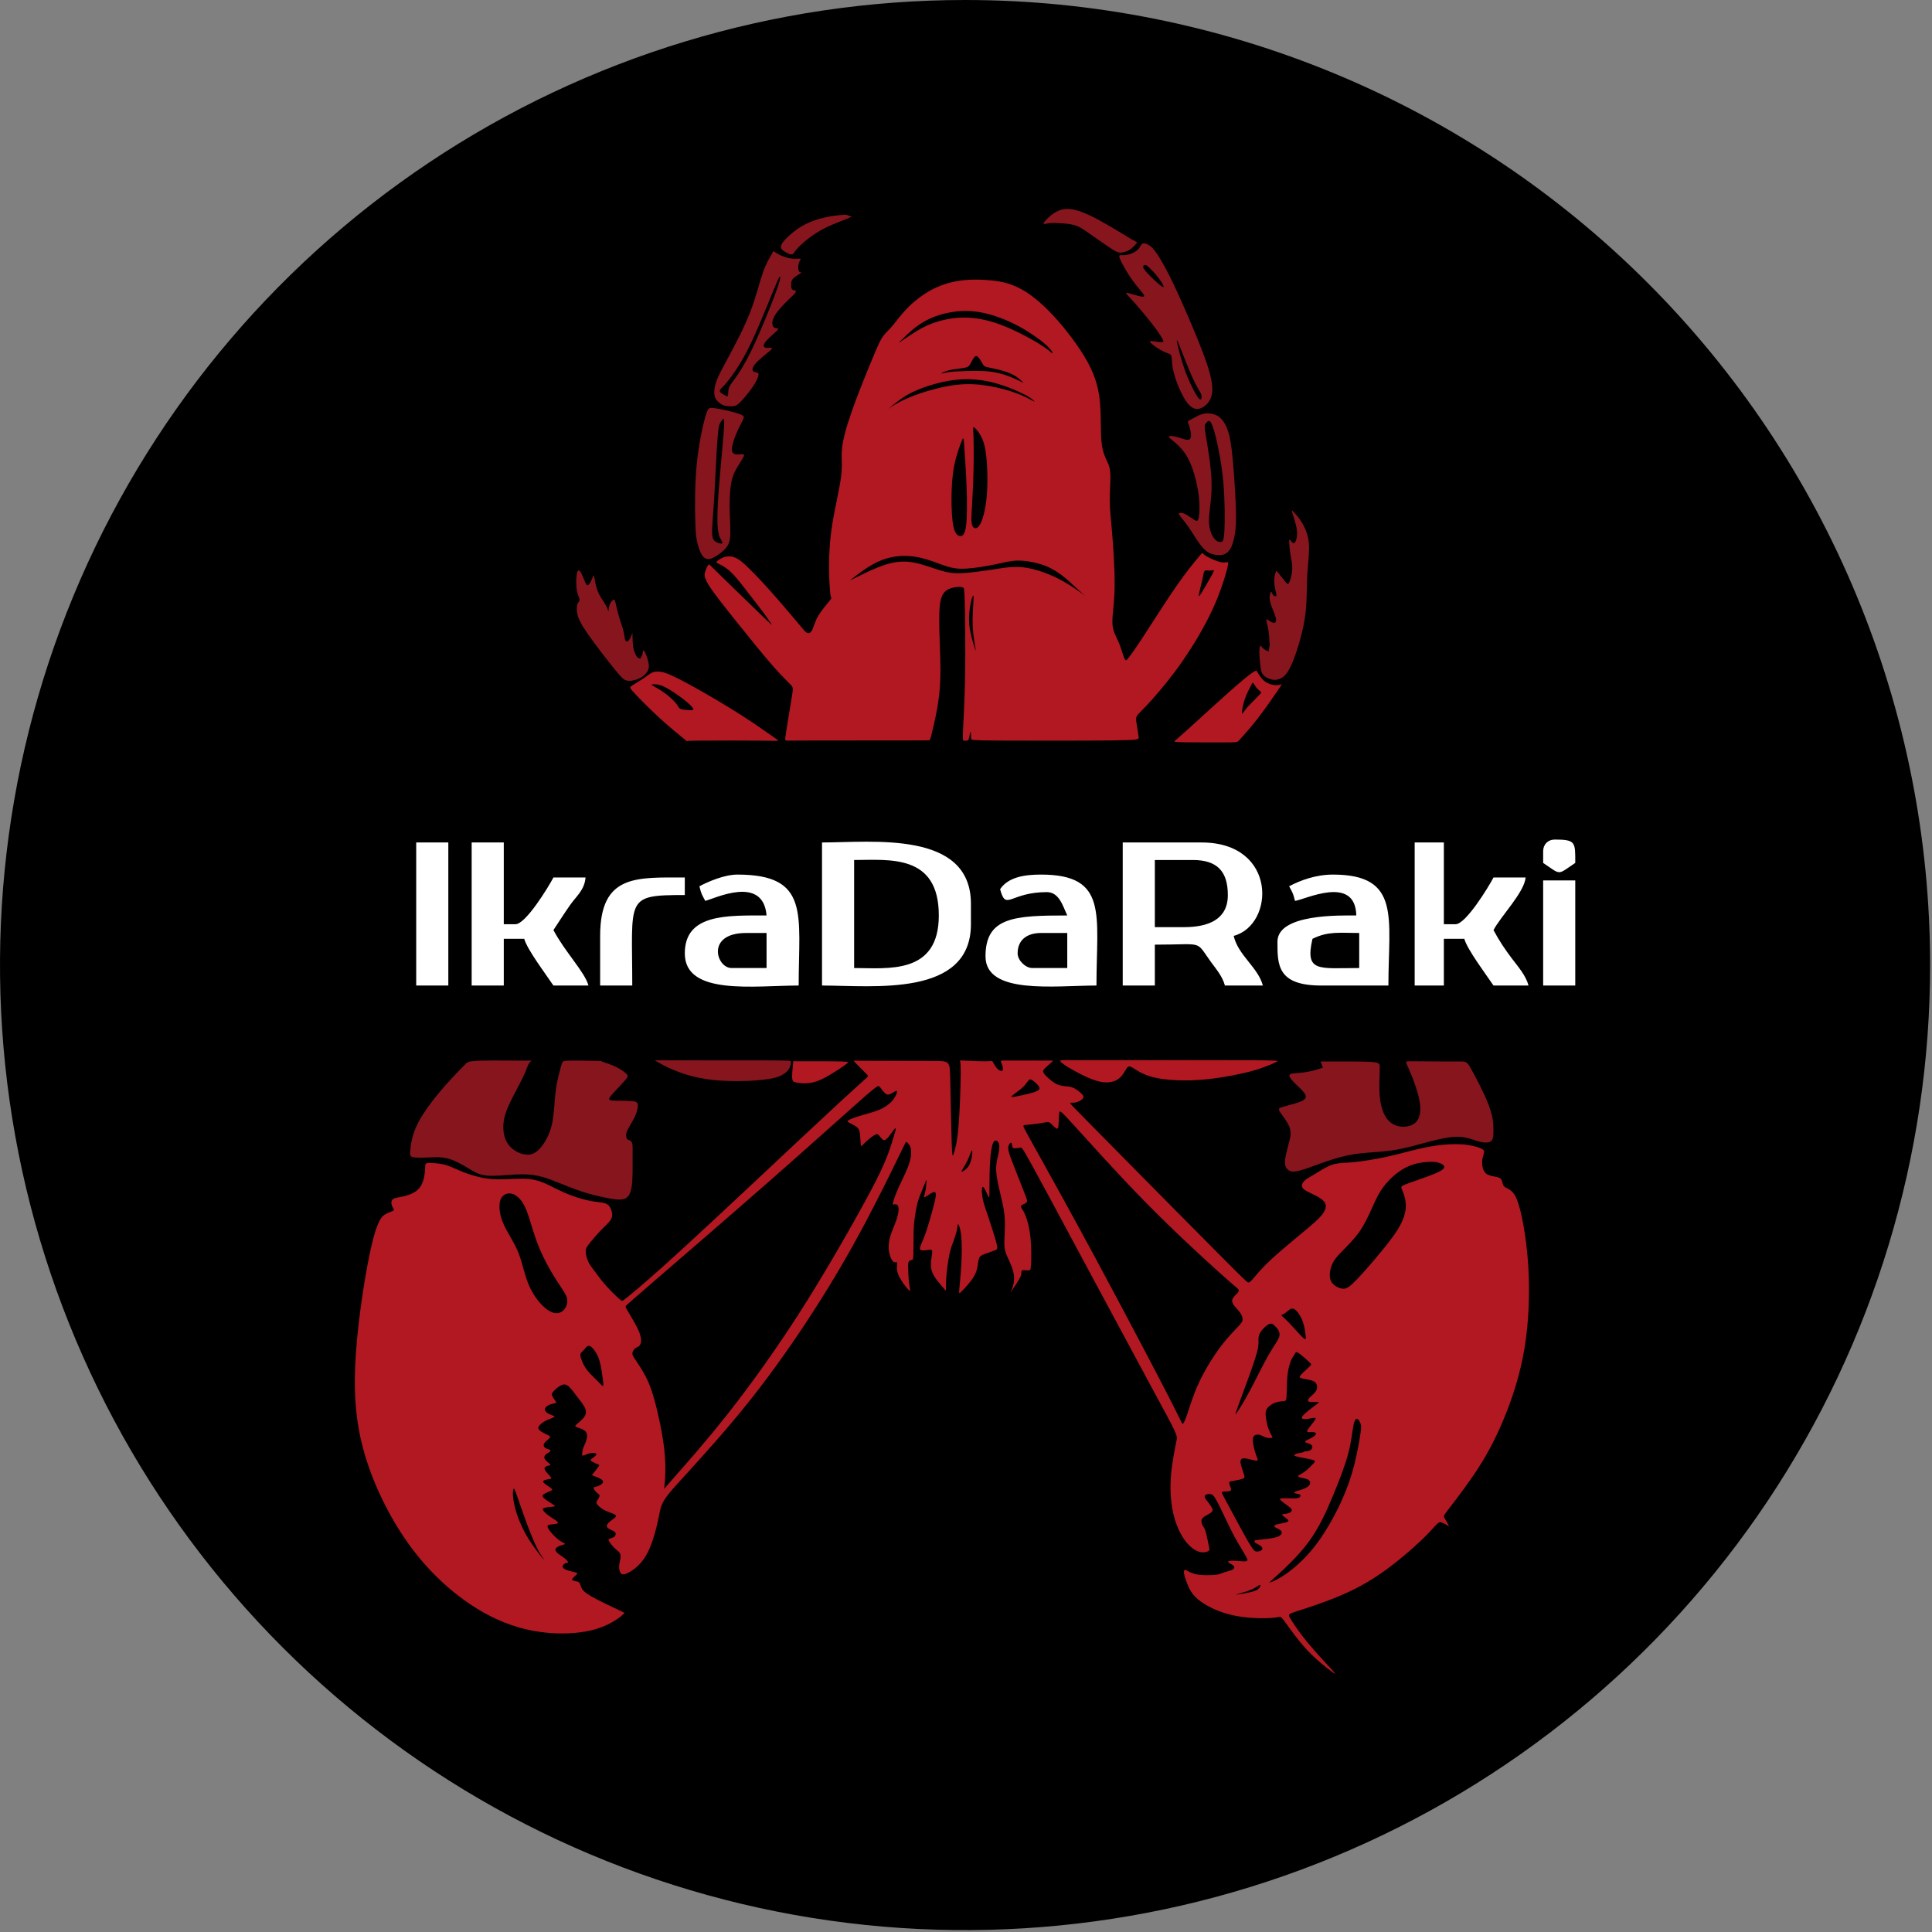 <?xml version="1.0" encoding="UTF-8"?> <svg xmlns="http://www.w3.org/2000/svg" width="82" height="82" viewBox="0 0 82 82" fill="none"><rect x="0" y="0" width="82" height="82" fill="#808080" stroke="none"/><g clip-path="url(#clip0_78_64)"><path fill-rule="evenodd" clip-rule="evenodd" d="M40.96 2.17034e-10C46.339 -1.75094e-05 51.665 1.059 56.635 3.118C61.604 5.176 66.12 8.193 69.923 11.997C73.727 15.8 76.744 20.316 78.802 25.285C80.861 30.255 81.92 35.581 81.92 40.96C81.92 49.061 79.518 56.98 75.017 63.716C70.516 70.452 64.119 75.702 56.635 78.802C49.15 81.902 40.915 82.713 32.969 81.133C25.024 79.552 17.725 75.651 11.997 69.923C6.269 64.195 2.368 56.896 0.787 48.951C-0.793 41.005 0.018 32.77 3.118 25.285C6.218 17.801 11.468 11.404 18.204 6.903C24.94 2.402 32.859 2.6371e-05 40.96 2.17034e-10Z" fill="black"></path><path fill-rule="evenodd" clip-rule="evenodd" d="M50.122 21.947C50.199 22.043 50.322 22.19 50.458 22.387C50.594 22.585 50.742 22.834 50.88 23.029C51.019 23.225 51.146 23.368 51.294 23.451C51.441 23.535 51.609 23.558 51.739 23.559C51.868 23.56 51.958 23.538 52.038 23.487C52.118 23.437 52.189 23.356 52.245 23.248C52.3 23.139 52.342 23.002 52.383 22.816C52.424 22.63 52.465 22.395 52.461 21.883C52.457 21.37 52.408 20.579 52.357 19.93C52.306 19.281 52.254 18.774 52.158 18.417C52.062 18.06 51.923 17.852 51.783 17.729C51.643 17.606 51.502 17.567 51.372 17.551C51.242 17.535 51.122 17.543 51.002 17.582C50.882 17.622 50.76 17.692 50.654 17.748C50.549 17.803 50.459 17.845 50.428 17.881C50.398 17.917 50.427 17.948 50.462 18.041C50.496 18.134 50.535 18.289 50.546 18.408C50.557 18.528 50.539 18.612 50.488 18.647C50.437 18.682 50.353 18.669 50.236 18.634C50.118 18.6 49.967 18.545 49.853 18.522C49.739 18.498 49.66 18.506 49.624 18.519C49.588 18.532 49.594 18.549 49.691 18.631C49.789 18.712 49.979 18.857 50.149 19.053C50.32 19.25 50.471 19.499 50.6 19.854C50.729 20.209 50.837 20.671 50.883 21.064C50.928 21.458 50.913 21.783 50.883 21.951C50.852 22.119 50.807 22.131 50.702 22.071C50.598 22.012 50.433 21.881 50.304 21.817C50.175 21.753 50.081 21.757 50.049 21.782C50.016 21.806 50.046 21.851 50.122 21.947ZM51.357 17.886C51.283 17.823 51.218 17.922 51.175 17.977C51.133 18.032 51.112 18.042 51.153 18.325C51.194 18.607 51.297 19.162 51.358 19.658C51.42 20.154 51.441 20.593 51.411 21.012C51.382 21.431 51.304 21.832 51.314 22.152C51.324 22.472 51.423 22.712 51.528 22.847C51.632 22.982 51.742 23.013 51.821 23.004C51.899 22.996 51.947 22.948 51.969 22.505C51.992 22.061 51.988 21.223 51.922 20.473C51.855 19.723 51.725 19.062 51.619 18.619C51.513 18.176 51.43 17.95 51.357 17.886Z" fill="#86151E"></path><path fill-rule="evenodd" clip-rule="evenodd" d="M48.823 14.532C48.877 14.603 49.092 14.758 49.261 14.854C49.429 14.95 49.55 14.986 49.623 15.016C49.695 15.046 49.719 15.069 49.73 15.189C49.742 15.309 49.742 15.527 49.824 15.839C49.905 16.151 50.068 16.557 50.224 16.838C50.379 17.119 50.526 17.274 50.674 17.331C50.821 17.388 50.969 17.347 51.113 17.243C51.256 17.14 51.396 16.974 51.44 16.709C51.484 16.443 51.432 16.078 51.25 15.517C51.067 14.955 50.754 14.196 50.46 13.512C50.166 12.827 49.892 12.216 49.647 11.728C49.403 11.24 49.188 10.875 49.029 10.664C48.87 10.453 48.766 10.396 48.678 10.361C48.59 10.326 48.517 10.313 48.467 10.356C48.417 10.399 48.388 10.497 48.305 10.584C48.222 10.671 48.085 10.746 47.96 10.786C47.834 10.826 47.72 10.831 47.64 10.83C47.56 10.828 47.513 10.821 47.507 10.865C47.5 10.909 47.534 11.005 47.633 11.194C47.733 11.382 47.899 11.665 48.066 11.898C48.233 12.13 48.401 12.314 48.492 12.432C48.582 12.55 48.595 12.602 48.483 12.591C48.37 12.581 48.132 12.508 47.983 12.466C47.834 12.423 47.775 12.41 47.809 12.466C47.844 12.521 47.974 12.646 48.197 12.898C48.419 13.15 48.735 13.531 48.947 13.808C49.16 14.085 49.268 14.258 49.328 14.365C49.387 14.471 49.398 14.51 49.332 14.519C49.266 14.528 49.123 14.507 48.999 14.49C48.875 14.473 48.769 14.46 48.823 14.532ZM49.965 14.568C50.009 14.781 50.128 15.255 50.28 15.684C50.433 16.112 50.62 16.495 50.744 16.71C50.868 16.925 50.93 16.971 50.968 16.945C51.005 16.92 51.018 16.821 50.969 16.705C50.92 16.588 50.809 16.454 50.634 16.074C50.459 15.695 50.221 15.071 50.086 14.736C49.952 14.401 49.921 14.354 49.965 14.568ZM48.595 11.243C48.551 11.245 48.51 11.281 48.52 11.341C48.531 11.4 48.593 11.483 48.723 11.621C48.854 11.758 49.053 11.949 49.191 12.065C49.328 12.18 49.403 12.219 49.387 12.152C49.372 12.086 49.266 11.916 49.141 11.757C49.017 11.597 48.875 11.45 48.78 11.36C48.686 11.271 48.639 11.24 48.595 11.243Z" fill="#86151E"></path><path fill-rule="evenodd" clip-rule="evenodd" d="M48.267 10.285C48.026 10.603 47.843 10.665 47.716 10.698C47.588 10.73 47.516 10.733 47.415 10.693C47.314 10.653 47.184 10.57 46.971 10.424C46.757 10.277 46.46 10.068 46.234 9.91C46.009 9.752 45.856 9.646 45.686 9.582C45.515 9.519 45.326 9.498 45.133 9.482C44.94 9.467 44.743 9.457 44.594 9.468C44.446 9.48 44.345 9.514 44.309 9.502C44.272 9.49 44.301 9.433 44.426 9.305C44.552 9.177 44.774 8.978 45.05 8.901C45.326 8.825 45.655 8.872 46.147 9.093C46.64 9.314 47.296 9.71 48.034 10.161" fill="#86151E"></path><path fill-rule="evenodd" clip-rule="evenodd" d="M39.562 31.068C39.643 30.732 39.804 30.071 39.871 29.395C39.939 28.719 39.913 28.027 39.89 27.379C39.866 26.731 39.846 26.128 39.885 25.735C39.924 25.343 40.022 25.16 40.178 25.054C40.334 24.947 40.548 24.916 40.678 24.911C40.808 24.905 40.855 24.926 40.886 24.945C40.917 24.963 40.933 24.978 40.948 25.642C40.964 26.305 40.98 27.616 40.961 28.688C40.943 29.759 40.891 30.591 40.873 31.01C40.855 31.429 40.87 31.434 40.912 31.437C40.954 31.439 41.021 31.439 41.062 31.428C41.102 31.417 41.115 31.395 41.13 31.325C41.146 31.254 41.164 31.136 41.178 31.09C41.193 31.044 41.203 31.07 41.209 31.133C41.214 31.195 41.214 31.294 41.216 31.351C41.219 31.408 41.224 31.424 42.418 31.432C43.612 31.439 45.995 31.439 47.178 31.426C48.362 31.413 48.347 31.387 48.326 31.27C48.305 31.153 48.279 30.945 48.252 30.784C48.226 30.623 48.2 30.508 48.239 30.415C48.278 30.321 48.382 30.248 48.697 29.91C49.012 29.572 49.537 28.968 50.031 28.283C50.524 27.599 50.985 26.832 51.306 26.193C51.627 25.554 51.808 25.043 51.926 24.679C52.044 24.315 52.098 24.098 52.118 23.982C52.138 23.867 52.125 23.853 52.077 23.86C52.03 23.867 51.948 23.894 51.79 23.855C51.632 23.817 51.397 23.713 51.256 23.636C51.116 23.559 51.071 23.509 51.048 23.485C51.026 23.46 51.026 23.46 50.863 23.654C50.7 23.849 50.374 24.238 49.935 24.869C49.496 25.5 48.945 26.373 48.576 26.939C48.207 27.504 48.022 27.762 47.913 27.902C47.805 28.042 47.773 28.065 47.721 27.943C47.669 27.82 47.597 27.554 47.515 27.346C47.434 27.137 47.343 26.988 47.285 26.825C47.226 26.663 47.199 26.486 47.219 26.185C47.239 25.884 47.307 25.459 47.309 24.781C47.312 24.102 47.248 23.17 47.196 22.553C47.144 21.935 47.104 21.632 47.101 21.263C47.099 20.895 47.135 20.46 47.128 20.175C47.122 19.89 47.072 19.755 46.99 19.581C46.909 19.407 46.796 19.194 46.753 18.771C46.71 18.348 46.737 17.715 46.69 17.133C46.642 16.552 46.52 16.023 46.163 15.369C45.805 14.715 45.212 13.937 44.674 13.363C44.136 12.788 43.652 12.417 43.204 12.2C42.756 11.983 42.344 11.92 41.931 11.888C41.517 11.856 41.1 11.856 40.694 11.92C40.286 11.983 39.888 12.11 39.51 12.316C39.133 12.521 38.775 12.806 38.499 13.089C38.224 13.372 38.029 13.652 37.87 13.84C37.712 14.028 37.59 14.123 37.486 14.261C37.382 14.399 37.296 14.58 37.059 15.147C36.821 15.715 36.432 16.669 36.17 17.409C35.907 18.149 35.772 18.674 35.735 19.065C35.699 19.456 35.763 19.714 35.697 20.236C35.631 20.759 35.437 21.546 35.326 22.241C35.215 22.935 35.188 23.537 35.186 23.998C35.184 24.459 35.206 24.781 35.222 24.991C35.238 25.201 35.247 25.301 35.267 25.341C35.288 25.382 35.319 25.364 35.215 25.493C35.111 25.622 34.871 25.898 34.729 26.14C34.586 26.382 34.541 26.59 34.48 26.719C34.419 26.848 34.342 26.898 34.258 26.861C34.175 26.825 34.084 26.703 33.797 26.359C33.51 26.015 33.026 25.45 32.623 25.002C32.22 24.555 31.899 24.224 31.669 24.009C31.438 23.794 31.298 23.695 31.153 23.647C31.008 23.6 30.859 23.605 30.725 23.65C30.592 23.695 30.474 23.781 30.429 23.828C30.384 23.876 30.411 23.885 30.52 23.937C30.628 23.989 30.818 24.084 31.04 24.299C31.262 24.514 31.515 24.849 31.759 25.165C32.003 25.482 32.239 25.78 32.41 26.011C32.582 26.242 32.691 26.405 32.738 26.482C32.786 26.558 32.772 26.549 32.374 26.165C31.976 25.78 31.194 25.02 30.755 24.593C30.316 24.165 30.221 24.07 30.164 24.014C30.108 23.957 30.09 23.939 30.054 23.989C30.017 24.039 29.963 24.156 29.927 24.274C29.891 24.392 29.873 24.509 30.103 24.869C30.334 25.229 30.814 25.83 31.325 26.468C31.836 27.106 32.379 27.78 32.775 28.232C33.17 28.685 33.419 28.915 33.544 29.044C33.668 29.173 33.668 29.2 33.614 29.537C33.559 29.874 33.451 30.521 33.392 30.892C33.333 31.263 33.324 31.358 33.329 31.401C33.333 31.444 33.351 31.435 34.319 31.43C35.288 31.426 37.206 31.426 38.224 31.426C39.243 31.426 39.362 31.426 39.422 31.421C39.481 31.415 39.481 31.404 39.562 31.068ZM51.135 24.228C51.182 24.191 51.27 24.217 51.346 24.217C51.422 24.217 51.487 24.191 51.51 24.201C51.534 24.211 51.516 24.258 51.411 24.448C51.306 24.639 51.114 24.972 51.003 25.151C50.892 25.329 50.861 25.353 50.886 25.213C50.912 25.073 50.995 24.77 51.039 24.569C51.083 24.367 51.088 24.266 51.135 24.228ZM41.314 25.56C41.3 25.789 41.268 26.182 41.284 26.554C41.299 26.925 41.361 27.275 41.392 27.458C41.424 27.642 41.424 27.66 41.363 27.477C41.302 27.293 41.18 26.907 41.143 26.542C41.105 26.177 41.152 25.833 41.196 25.613C41.24 25.393 41.281 25.297 41.303 25.282C41.325 25.266 41.328 25.331 41.314 25.56ZM36.147 24.602C36.053 24.647 36.086 24.622 36.301 24.458C36.517 24.293 36.917 23.989 37.329 23.811C37.742 23.632 38.167 23.578 38.545 23.598C38.923 23.618 39.254 23.713 39.526 23.805C39.798 23.897 40.012 23.987 40.23 24.051C40.447 24.116 40.667 24.154 41.024 24.133C41.38 24.111 41.873 24.03 42.245 23.952C42.616 23.875 42.866 23.8 43.176 23.794C43.487 23.787 43.858 23.848 44.178 23.949C44.497 24.05 44.765 24.192 45.024 24.383C45.282 24.575 45.532 24.815 45.706 24.977C45.881 25.139 45.98 25.223 46.034 25.267C46.088 25.311 46.097 25.315 45.911 25.181C45.726 25.047 45.345 24.775 44.896 24.55C44.448 24.325 43.93 24.147 43.491 24.087C43.052 24.028 42.692 24.086 42.246 24.155C41.799 24.224 41.266 24.302 40.876 24.324C40.487 24.345 40.242 24.309 39.914 24.211C39.587 24.113 39.178 23.953 38.808 23.881C38.439 23.809 38.111 23.825 37.763 23.914C37.416 24.003 37.049 24.165 36.755 24.303C36.461 24.442 36.241 24.557 36.147 24.602ZM41.317 18.492C41.328 18.798 41.332 19.336 41.32 19.905C41.308 20.474 41.278 21.075 41.254 21.495C41.229 21.914 41.209 22.153 41.264 22.296C41.319 22.439 41.449 22.486 41.577 22.29C41.704 22.094 41.827 21.655 41.879 21.071C41.931 20.485 41.911 19.754 41.85 19.279C41.789 18.805 41.688 18.587 41.584 18.422C41.481 18.258 41.375 18.148 41.331 18.13C41.287 18.112 41.305 18.186 41.317 18.492ZM40.82 18.713C40.745 18.893 40.596 19.289 40.507 19.727C40.417 20.164 40.388 20.643 40.385 21.124C40.382 21.604 40.406 22.086 40.471 22.37C40.536 22.655 40.644 22.741 40.748 22.751C40.852 22.762 40.953 22.696 41.002 22.326C41.051 21.955 41.048 21.28 41.023 20.609C40.997 19.938 40.949 19.271 40.924 18.92C40.898 18.569 40.896 18.533 40.82 18.713ZM37.883 17.207C38.038 17.078 38.328 16.839 38.742 16.638C39.156 16.437 39.694 16.272 40.16 16.182C40.626 16.092 41.019 16.077 41.4 16.108C41.78 16.14 42.146 16.218 42.531 16.347C42.916 16.475 43.319 16.653 43.553 16.779C43.786 16.905 43.852 16.979 43.888 17.019C43.924 17.06 43.931 17.067 43.822 17.007C43.715 16.947 43.492 16.821 43.162 16.698C42.833 16.574 42.396 16.452 41.961 16.379C41.526 16.306 41.091 16.281 40.64 16.328C40.189 16.373 39.721 16.491 39.35 16.602C38.978 16.713 38.704 16.819 38.483 16.917C38.261 17.015 38.092 17.105 37.968 17.18C37.844 17.256 37.766 17.316 37.737 17.337C37.707 17.357 37.728 17.337 37.883 17.207ZM39.954 15.851C39.95 15.838 40.081 15.771 40.232 15.728C40.383 15.685 40.553 15.667 40.701 15.648C40.848 15.629 40.972 15.609 41.046 15.581C41.12 15.552 41.145 15.517 41.197 15.419C41.249 15.321 41.327 15.161 41.398 15.123C41.469 15.085 41.532 15.168 41.578 15.234C41.624 15.3 41.654 15.35 41.682 15.4C41.71 15.451 41.737 15.503 41.775 15.534C41.813 15.566 41.863 15.577 41.995 15.604C42.126 15.631 42.34 15.674 42.54 15.731C42.74 15.789 42.927 15.861 43.072 15.946C43.217 16.032 43.321 16.131 43.38 16.188C43.44 16.245 43.456 16.261 43.403 16.235C43.35 16.209 43.228 16.142 43.01 16.049C42.792 15.955 42.477 15.836 42.102 15.782C41.728 15.728 41.294 15.739 40.972 15.749C40.65 15.759 40.441 15.768 40.268 15.794C40.094 15.82 39.957 15.863 39.954 15.851ZM38.31 14.383C38.475 14.222 38.763 13.935 39.113 13.714C39.463 13.494 39.876 13.341 40.315 13.26C40.754 13.179 41.218 13.171 41.718 13.274C42.218 13.376 42.753 13.589 43.215 13.835C43.678 14.081 44.067 14.36 44.303 14.557C44.539 14.753 44.622 14.867 44.655 14.93C44.689 14.993 44.673 15.005 44.608 14.954C44.543 14.903 44.429 14.789 44.059 14.565C43.689 14.34 43.064 14.006 42.489 13.789C41.915 13.573 41.391 13.475 40.898 13.479C40.404 13.482 39.939 13.589 39.573 13.724C39.207 13.86 38.94 14.025 38.704 14.179C38.468 14.332 38.263 14.474 38.182 14.527C38.102 14.58 38.145 14.545 38.31 14.383Z" fill="#B11821"></path><path fill-rule="evenodd" clip-rule="evenodd" d="M29.93 17.708C29.819 18.104 29.652 18.883 29.57 19.723C29.489 20.563 29.493 21.464 29.507 22.025C29.52 22.587 29.543 22.809 29.597 23.037C29.652 23.266 29.738 23.502 29.844 23.624C29.951 23.746 30.077 23.755 30.238 23.687C30.399 23.619 30.593 23.474 30.734 23.339C30.874 23.203 30.96 23.076 30.987 22.8C31.015 22.523 30.983 22.098 30.972 21.742C30.96 21.387 30.969 21.102 30.992 20.835C31.015 20.567 31.051 20.318 31.175 20.051C31.3 19.784 31.513 19.499 31.565 19.372C31.617 19.245 31.508 19.277 31.379 19.288C31.25 19.3 31.101 19.29 31.071 19.139C31.042 18.987 31.132 18.693 31.236 18.439C31.341 18.186 31.458 17.973 31.522 17.844C31.585 17.715 31.594 17.669 31.481 17.613C31.368 17.556 31.132 17.488 30.89 17.432C30.648 17.375 30.399 17.33 30.247 17.314C30.095 17.298 30.041 17.312 29.93 17.708ZM30.721 17.787C30.694 17.74 30.636 17.843 30.586 17.92C30.536 17.997 30.495 18.049 30.451 18.648C30.406 19.247 30.358 20.394 30.31 21.178C30.262 21.962 30.215 22.383 30.223 22.63C30.232 22.876 30.297 22.948 30.389 22.999C30.481 23.051 30.601 23.082 30.642 23.065C30.684 23.047 30.646 22.982 30.6 22.898C30.553 22.815 30.499 22.712 30.469 22.457C30.44 22.202 30.437 21.794 30.487 21.063C30.536 20.332 30.639 19.278 30.692 18.653C30.745 18.028 30.748 17.833 30.721 17.787Z" fill="#86151E"></path><path fill-rule="evenodd" clip-rule="evenodd" d="M32.745 10.804C32.677 10.928 32.528 11.145 32.382 11.562C32.236 11.979 32.093 12.595 31.839 13.25C31.584 13.905 31.218 14.599 30.948 15.099C30.679 15.599 30.506 15.906 30.411 16.169C30.316 16.433 30.298 16.653 30.331 16.801C30.363 16.948 30.447 17.022 30.517 17.082C30.587 17.142 30.643 17.186 30.743 17.213C30.843 17.24 30.985 17.249 31.093 17.243C31.2 17.237 31.271 17.216 31.423 17.064C31.575 16.912 31.807 16.629 31.961 16.4C32.114 16.171 32.188 15.995 32.194 15.906C32.2 15.817 32.138 15.814 32.075 15.802C32.013 15.79 31.95 15.769 31.94 15.703C31.929 15.638 31.971 15.528 32.114 15.377C32.257 15.227 32.501 15.036 32.636 14.923C32.772 14.81 32.799 14.775 32.741 14.767C32.683 14.76 32.54 14.78 32.467 14.749C32.394 14.718 32.391 14.635 32.493 14.504C32.596 14.373 32.805 14.194 32.918 14.09C33.031 13.986 33.049 13.956 33.021 13.944C32.992 13.932 32.918 13.938 32.864 13.907C32.811 13.875 32.778 13.807 32.779 13.707C32.781 13.607 32.817 13.476 32.951 13.29C33.085 13.104 33.317 12.863 33.47 12.713C33.623 12.562 33.698 12.503 33.739 12.451C33.781 12.399 33.79 12.354 33.761 12.335C33.731 12.315 33.662 12.321 33.625 12.29C33.588 12.259 33.582 12.19 33.579 12.108C33.576 12.026 33.576 11.931 33.65 11.84C33.725 11.749 33.873 11.663 33.951 11.616C34.029 11.568 34.034 11.559 34.014 11.559C33.993 11.559 33.945 11.568 33.915 11.523C33.886 11.479 33.873 11.38 33.881 11.293C33.889 11.205 33.915 11.127 33.945 11.072C33.975 11.017 34.008 10.984 33.96 10.978C33.912 10.972 33.784 10.993 33.631 10.978C33.477 10.963 33.299 10.913 33.154 10.847C33.01 10.782 32.9 10.701 32.851 10.676C32.802 10.651 32.814 10.681 32.745 10.804ZM32.909 12.13C32.752 12.506 32.461 13.231 32.211 13.812C31.962 14.392 31.753 14.829 31.548 15.192C31.343 15.555 31.141 15.845 31.003 16.031C30.864 16.218 30.789 16.301 30.726 16.367C30.662 16.433 30.611 16.482 30.578 16.526C30.546 16.57 30.533 16.609 30.582 16.658C30.631 16.707 30.743 16.767 30.809 16.799C30.875 16.831 30.895 16.837 30.902 16.771C30.908 16.705 30.901 16.567 30.946 16.446C30.991 16.324 31.09 16.218 31.242 16.003C31.395 15.788 31.602 15.464 31.851 14.961C32.099 14.457 32.389 13.774 32.611 13.226C32.832 12.679 32.985 12.267 33.057 12.035C33.13 11.803 33.122 11.752 33.106 11.739C33.09 11.727 33.066 11.754 32.909 12.13Z" fill="#86151E"></path><path fill-rule="evenodd" clip-rule="evenodd" d="M35.889 9.111C34.487 9.192 33.875 9.665 33.542 9.961C33.209 10.258 33.156 10.377 33.145 10.457C33.135 10.537 33.168 10.579 33.232 10.628C33.296 10.678 33.391 10.734 33.471 10.768C33.552 10.802 33.617 10.814 33.662 10.776C33.707 10.737 33.73 10.648 33.934 10.447C34.138 10.246 34.522 9.933 34.965 9.703C35.407 9.473 35.907 9.326 36.148 9.192" fill="#86151E"></path><path fill-rule="evenodd" clip-rule="evenodd" d="M32.324 31.435C31.666 31.428 30.413 31.428 29.783 31.434C29.153 31.439 29.147 31.45 29.149 31.457C29.15 31.463 29.16 31.466 28.963 31.304C28.765 31.141 28.361 30.812 27.959 30.442C27.556 30.072 27.156 29.661 26.949 29.441C26.741 29.22 26.728 29.189 26.765 29.148C26.803 29.107 26.892 29.055 27.005 28.987C27.118 28.918 27.255 28.833 27.37 28.752C27.485 28.672 27.577 28.596 27.671 28.552C27.765 28.507 27.861 28.494 28.003 28.509C28.146 28.524 28.334 28.569 28.885 28.853C29.436 29.137 30.351 29.661 31.06 30.1C31.769 30.538 32.272 30.891 32.578 31.105C32.885 31.319 32.995 31.394 33.019 31.425C33.043 31.456 32.981 31.442 32.324 31.435ZM28.939 30.105C29.028 30.126 29.186 30.142 29.292 30.144C29.398 30.147 29.453 30.137 29.415 30.067C29.378 29.997 29.248 29.867 29.049 29.709C28.849 29.551 28.58 29.365 28.378 29.247C28.176 29.129 28.042 29.08 27.929 29.058C27.816 29.036 27.726 29.041 27.68 29.048C27.635 29.054 27.635 29.062 27.731 29.118C27.827 29.173 28.018 29.277 28.194 29.402C28.37 29.528 28.531 29.676 28.631 29.784C28.73 29.893 28.769 29.963 28.799 30.011C28.829 30.059 28.849 30.085 28.939 30.105Z" fill="#B11821"></path><path fill-rule="evenodd" clip-rule="evenodd" d="M27.169 27.959C27.293 27.795 27.278 27.655 27.293 27.617C27.309 27.578 27.355 27.64 27.399 27.736C27.443 27.832 27.485 27.961 27.511 28.069C27.537 28.176 27.547 28.261 27.534 28.342C27.521 28.422 27.485 28.497 27.425 28.571C27.366 28.645 27.283 28.717 27.178 28.773C27.073 28.828 26.946 28.867 26.837 28.886C26.729 28.904 26.638 28.901 26.555 28.871C26.472 28.841 26.397 28.785 26.093 28.412C25.789 28.039 25.255 27.35 24.945 26.902C24.634 26.454 24.546 26.247 24.507 26.069C24.468 25.892 24.478 25.744 24.499 25.663C24.52 25.581 24.551 25.566 24.573 25.536C24.595 25.506 24.608 25.462 24.587 25.392C24.566 25.323 24.512 25.227 24.484 25.062C24.455 24.898 24.453 24.665 24.465 24.498C24.478 24.331 24.507 24.23 24.546 24.212C24.584 24.193 24.634 24.258 24.683 24.354C24.732 24.45 24.781 24.577 24.822 24.674C24.862 24.771 24.893 24.838 24.934 24.84C24.976 24.841 25.027 24.776 25.073 24.688C25.118 24.6 25.157 24.489 25.18 24.445C25.203 24.401 25.211 24.424 25.233 24.548C25.255 24.672 25.291 24.898 25.369 25.093C25.447 25.289 25.566 25.454 25.648 25.581C25.729 25.708 25.773 25.796 25.795 25.863C25.817 25.931 25.817 25.977 25.822 25.941C25.828 25.905 25.838 25.786 25.866 25.694C25.895 25.602 25.942 25.537 25.983 25.495C26.024 25.452 26.061 25.431 26.092 25.491C26.123 25.55 26.149 25.69 26.186 25.847C26.224 26.003 26.273 26.177 26.317 26.317C26.361 26.457 26.4 26.563 26.431 26.672C26.462 26.78 26.485 26.892 26.5 26.98C26.514 27.068 26.519 27.133 26.542 27.178C26.566 27.223 26.607 27.249 26.656 27.21C26.705 27.171 26.762 27.068 26.796 26.985C26.83 26.902 26.84 26.84 26.843 26.879C26.845 26.918 26.84 27.057 26.855 27.259C26.87 27.461 26.905 27.725 27.06 27.912" fill="#86151E"></path><path fill-rule="evenodd" clip-rule="evenodd" d="M50.406 30.965C50.904 30.515 51.855 29.641 52.419 29.148C52.983 28.654 53.16 28.541 53.248 28.493C53.336 28.446 53.336 28.464 53.388 28.557C53.44 28.649 53.544 28.817 53.687 28.923C53.83 29.03 54.011 29.075 54.138 29.082C54.265 29.089 54.337 29.057 54.373 29.046C54.41 29.034 54.41 29.044 54.228 29.311C54.047 29.578 53.685 30.103 53.368 30.511C53.051 30.919 52.779 31.208 52.652 31.356C52.525 31.503 52.544 31.507 52.103 31.51C51.663 31.512 50.764 31.512 50.307 31.504C49.851 31.497 49.835 31.482 49.85 31.461C49.864 31.441 49.909 31.415 50.406 30.965ZM53.184 28.981C53.212 29.001 53.251 29.087 53.307 29.161C53.363 29.236 53.435 29.298 53.483 29.334C53.531 29.369 53.555 29.377 53.468 29.475C53.38 29.573 53.183 29.761 53.045 29.906C52.908 30.051 52.832 30.152 52.782 30.222C52.732 30.291 52.709 30.329 52.712 30.238C52.717 30.147 52.748 29.927 52.82 29.709C52.893 29.49 53.006 29.273 53.072 29.141C53.138 29.009 53.155 28.962 53.184 28.981Z" fill="#B11821"></path><path fill-rule="evenodd" clip-rule="evenodd" d="M53.843 27.651C53.69 27.599 53.617 27.528 53.57 27.474C53.524 27.42 53.504 27.383 53.486 27.419C53.467 27.456 53.449 27.565 53.451 27.721C53.453 27.877 53.475 28.078 53.491 28.221C53.508 28.364 53.52 28.449 53.548 28.523C53.577 28.597 53.622 28.662 53.695 28.716C53.769 28.77 53.87 28.813 53.965 28.837C54.059 28.86 54.145 28.864 54.261 28.831C54.378 28.797 54.525 28.727 54.68 28.469C54.836 28.212 55.001 27.767 55.137 27.304C55.273 26.841 55.381 26.359 55.427 25.859C55.474 25.359 55.459 24.84 55.486 24.366C55.513 23.891 55.582 23.46 55.556 23.096C55.53 22.732 55.409 22.434 55.272 22.205C55.136 21.975 54.983 21.814 54.901 21.728C54.819 21.642 54.807 21.633 54.858 21.791C54.908 21.95 55.022 22.277 55.048 22.531C55.073 22.784 55.01 22.965 54.955 23.027C54.899 23.09 54.85 23.035 54.81 22.983C54.77 22.931 54.738 22.882 54.724 22.907C54.711 22.931 54.715 23.029 54.725 23.157C54.736 23.284 54.754 23.441 54.784 23.611C54.815 23.781 54.858 23.965 54.846 24.177C54.834 24.389 54.768 24.627 54.716 24.726C54.664 24.825 54.627 24.784 54.541 24.676C54.456 24.569 54.323 24.394 54.251 24.307C54.18 24.22 54.17 24.22 54.147 24.285C54.123 24.349 54.086 24.479 54.082 24.625C54.078 24.77 54.107 24.933 54.135 25.053C54.162 25.174 54.188 25.252 54.172 25.287C54.157 25.321 54.1 25.311 54.061 25.282C54.023 25.252 54.004 25.203 53.988 25.164C53.972 25.125 53.961 25.096 53.933 25.146C53.906 25.197 53.863 25.329 53.905 25.524C53.947 25.72 54.074 25.981 54.128 26.151C54.182 26.322 54.162 26.402 54.114 26.427C54.066 26.453 53.99 26.423 53.919 26.379C53.849 26.335 53.784 26.277 53.761 26.289C53.737 26.302 53.755 26.386 53.787 26.519C53.82 26.653 53.867 26.835 53.89 27.381" fill="#86151E"></path><path fill-rule="evenodd" clip-rule="evenodd" d="M36.316 45.119C36.41 45.218 36.606 45.414 36.716 45.523C36.825 45.633 36.847 45.655 36.832 45.688C36.816 45.72 36.762 45.763 36.427 46.065C36.093 46.367 35.477 46.928 34.082 48.234C32.686 49.54 30.51 51.591 29.108 52.877C27.706 54.164 27.079 54.688 26.757 54.951C26.436 55.215 26.42 55.219 26.39 55.207C26.361 55.195 26.318 55.167 26.188 55.045C26.057 54.923 25.841 54.706 25.663 54.501C25.486 54.296 25.348 54.103 25.234 53.95C25.119 53.796 25.029 53.681 24.964 53.54C24.899 53.398 24.859 53.228 24.859 53.11C24.859 52.992 24.899 52.925 25.019 52.773C25.139 52.621 25.34 52.385 25.523 52.197C25.707 52.01 25.872 51.872 25.941 51.734C26.01 51.596 25.983 51.458 25.937 51.34C25.892 51.222 25.829 51.123 25.687 51.074C25.545 51.025 25.324 51.025 25.013 50.962C24.702 50.899 24.299 50.773 23.937 50.613C23.574 50.453 23.251 50.26 22.943 50.152C22.636 50.043 22.344 50.02 21.996 50.028C21.647 50.035 21.241 50.075 20.841 50.039C20.441 50.004 20.046 49.893 19.729 49.773C19.412 49.653 19.171 49.523 18.941 49.452C18.71 49.381 18.489 49.369 18.338 49.363C18.186 49.357 18.103 49.357 18.07 49.397C18.036 49.436 18.052 49.515 18.036 49.704C18.02 49.893 17.973 50.193 17.821 50.396C17.67 50.599 17.413 50.705 17.187 50.763C16.96 50.82 16.763 50.828 16.674 50.899C16.586 50.97 16.605 51.104 16.645 51.196C16.684 51.289 16.743 51.34 16.704 51.378C16.664 51.415 16.526 51.439 16.367 51.529C16.207 51.62 16.026 51.778 15.779 52.82C15.533 53.863 15.222 55.79 15.107 57.414C14.993 59.038 15.076 60.359 15.488 61.752C15.9 63.145 16.641 64.612 17.522 65.772C18.403 66.933 19.424 67.789 20.364 68.347C21.304 68.904 22.163 69.164 22.973 69.271C23.783 69.377 24.544 69.33 25.109 69.192C25.675 69.054 26.046 68.825 26.243 68.685C26.44 68.546 26.463 68.494 26.489 68.475C26.515 68.455 26.542 68.467 26.268 68.338C25.994 68.21 25.419 67.941 25.098 67.754C24.778 67.568 24.712 67.465 24.675 67.382C24.638 67.3 24.629 67.239 24.609 67.2C24.588 67.16 24.557 67.142 24.499 67.126C24.442 67.111 24.358 67.097 24.314 67.078C24.271 67.059 24.266 67.034 24.31 66.983C24.354 66.933 24.447 66.856 24.484 66.812C24.521 66.768 24.503 66.757 24.399 66.731C24.295 66.705 24.106 66.664 23.999 66.616C23.892 66.567 23.867 66.511 23.885 66.458C23.903 66.405 23.964 66.356 24.015 66.34C24.066 66.324 24.106 66.342 24.109 66.321C24.113 66.299 24.079 66.239 24.016 66.18C23.953 66.121 23.86 66.065 23.785 66.013C23.709 65.961 23.651 65.914 23.613 65.865C23.574 65.817 23.556 65.767 23.589 65.72C23.622 65.673 23.705 65.628 23.794 65.596C23.883 65.564 23.978 65.546 23.977 65.524C23.975 65.501 23.878 65.474 23.758 65.39C23.637 65.305 23.493 65.163 23.389 65.042C23.286 64.92 23.223 64.819 23.242 64.764C23.261 64.71 23.362 64.704 23.46 64.695C23.558 64.686 23.653 64.674 23.677 64.646C23.7 64.618 23.653 64.573 23.575 64.519C23.498 64.465 23.389 64.402 23.296 64.334C23.202 64.266 23.123 64.194 23.076 64.136C23.029 64.077 23.013 64.032 23.094 64.003C23.175 63.973 23.353 63.96 23.451 63.949C23.549 63.937 23.567 63.928 23.534 63.898C23.5 63.867 23.414 63.816 23.317 63.754C23.22 63.692 23.112 63.62 23.061 63.561C23.011 63.502 23.018 63.457 23.092 63.409C23.166 63.36 23.308 63.309 23.382 63.274C23.455 63.239 23.459 63.221 23.401 63.173C23.342 63.126 23.22 63.049 23.141 62.989C23.063 62.928 23.026 62.883 23.064 62.849C23.101 62.815 23.211 62.792 23.29 62.78C23.369 62.768 23.416 62.765 23.394 62.719C23.371 62.673 23.279 62.583 23.211 62.504C23.144 62.425 23.101 62.357 23.111 62.309C23.121 62.261 23.184 62.231 23.242 62.214C23.299 62.197 23.351 62.193 23.359 62.176C23.367 62.159 23.331 62.13 23.274 62.081C23.218 62.033 23.141 61.965 23.113 61.904C23.085 61.844 23.105 61.79 23.154 61.743C23.202 61.697 23.279 61.659 23.323 61.625C23.367 61.591 23.378 61.562 23.348 61.54C23.317 61.519 23.245 61.506 23.191 61.482C23.137 61.458 23.101 61.424 23.084 61.383C23.067 61.341 23.069 61.291 23.125 61.226C23.18 61.161 23.288 61.08 23.33 61.029C23.371 60.978 23.347 60.958 23.272 60.92C23.198 60.881 23.074 60.825 22.981 60.766C22.889 60.708 22.828 60.647 22.855 60.568C22.882 60.489 22.997 60.392 23.122 60.322C23.247 60.252 23.383 60.21 23.459 60.177C23.536 60.144 23.554 60.122 23.507 60.096C23.459 60.07 23.347 60.041 23.261 59.991C23.175 59.941 23.117 59.872 23.127 59.803C23.137 59.734 23.216 59.666 23.309 59.626C23.403 59.585 23.511 59.572 23.564 59.557C23.617 59.542 23.615 59.527 23.578 59.469C23.54 59.412 23.468 59.313 23.438 59.245C23.407 59.177 23.419 59.141 23.469 59.079C23.52 59.017 23.61 58.929 23.715 58.856C23.82 58.783 23.939 58.724 24.063 58.79C24.187 58.855 24.316 59.044 24.452 59.224C24.588 59.403 24.733 59.572 24.808 59.718C24.884 59.865 24.89 59.989 24.813 60.114C24.735 60.239 24.573 60.365 24.487 60.441C24.401 60.516 24.392 60.541 24.487 60.577C24.582 60.613 24.78 60.66 24.863 60.767C24.947 60.874 24.915 61.041 24.875 61.164C24.834 61.287 24.785 61.366 24.754 61.454C24.724 61.542 24.712 61.639 24.708 61.702C24.703 61.765 24.706 61.794 24.771 61.775C24.836 61.756 24.965 61.688 25.087 61.669C25.208 61.65 25.323 61.679 25.312 61.734C25.301 61.79 25.163 61.871 25.102 61.921C25.041 61.972 25.057 61.992 25.125 62.031C25.192 62.069 25.312 62.125 25.377 62.152C25.443 62.179 25.454 62.177 25.403 62.248C25.352 62.319 25.24 62.463 25.179 62.536C25.118 62.608 25.109 62.608 25.198 62.641C25.287 62.675 25.474 62.743 25.551 62.81C25.627 62.878 25.594 62.946 25.527 62.997C25.461 63.049 25.361 63.085 25.292 63.102C25.222 63.119 25.181 63.117 25.194 63.162C25.206 63.207 25.271 63.3 25.332 63.355C25.393 63.41 25.449 63.428 25.448 63.482C25.447 63.536 25.389 63.626 25.35 63.685C25.312 63.744 25.294 63.77 25.337 63.835C25.379 63.899 25.483 64.001 25.624 64.078C25.765 64.156 25.943 64.21 26.043 64.255C26.143 64.3 26.166 64.336 26.127 64.386C26.087 64.435 25.986 64.499 25.902 64.566C25.819 64.634 25.754 64.706 25.753 64.766C25.751 64.825 25.814 64.873 25.896 64.913C25.977 64.954 26.076 64.988 26.114 65.04C26.152 65.094 26.13 65.166 26.089 65.208C26.049 65.251 25.99 65.265 25.947 65.279C25.905 65.294 25.878 65.31 25.854 65.321C25.83 65.332 25.81 65.339 25.849 65.41C25.889 65.481 25.988 65.616 26.093 65.714C26.198 65.812 26.308 65.873 26.334 65.987C26.36 66.101 26.301 66.268 26.283 66.41C26.265 66.552 26.288 66.669 26.332 66.745C26.376 66.822 26.441 66.858 26.639 66.765C26.838 66.671 27.169 66.448 27.415 66.03C27.662 65.612 27.823 65 27.911 64.61C27.999 64.221 28.014 64.054 28.081 63.885C28.148 63.717 28.267 63.547 28.387 63.397C28.506 63.246 28.625 63.115 29.208 62.474C29.791 61.834 30.838 60.685 31.834 59.431C32.83 58.177 33.775 56.819 34.585 55.557C35.395 54.295 36.07 53.13 36.698 51.951C37.325 50.772 37.904 49.579 38.187 48.997C38.47 48.414 38.456 48.442 38.487 48.476C38.518 48.511 38.594 48.552 38.639 48.687C38.683 48.821 38.697 49.048 38.591 49.377C38.484 49.706 38.258 50.136 38.118 50.451C37.977 50.766 37.923 50.966 37.9 51.056C37.878 51.147 37.887 51.129 37.939 51.117C37.991 51.106 38.086 51.102 38.123 51.201C38.159 51.301 38.136 51.505 38.057 51.748C37.977 51.99 37.841 52.271 37.773 52.518C37.705 52.765 37.705 52.978 37.739 53.155C37.773 53.332 37.841 53.472 37.898 53.534C37.955 53.595 38 53.577 38.032 53.57C38.063 53.563 38.082 53.568 38.077 53.647C38.073 53.726 38.045 53.88 38.116 54.073C38.186 54.266 38.354 54.497 38.462 54.631C38.571 54.764 38.621 54.801 38.63 54.771C38.639 54.742 38.608 54.647 38.585 54.465C38.562 54.284 38.549 54.017 38.544 53.842C38.54 53.667 38.544 53.586 38.573 53.541C38.603 53.495 38.657 53.486 38.696 53.482C38.734 53.477 38.757 53.477 38.766 53.269C38.775 53.06 38.771 52.643 38.775 52.355C38.78 52.067 38.793 51.908 38.821 51.707C38.848 51.505 38.889 51.26 38.938 51.068C38.988 50.875 39.047 50.734 39.104 50.598C39.161 50.462 39.215 50.331 39.254 50.227C39.292 50.122 39.315 50.045 39.319 50.106C39.324 50.168 39.31 50.367 39.285 50.51C39.26 50.653 39.224 50.739 39.22 50.782C39.215 50.825 39.242 50.825 39.328 50.771C39.414 50.716 39.56 50.607 39.639 50.594C39.718 50.58 39.732 50.662 39.711 50.805C39.691 50.947 39.637 51.151 39.562 51.421C39.487 51.691 39.392 52.026 39.308 52.273C39.224 52.52 39.152 52.679 39.102 52.797C39.052 52.915 39.025 52.992 39.056 53.033C39.088 53.074 39.179 53.078 39.276 53.067C39.374 53.055 39.478 53.028 39.528 53.049C39.578 53.069 39.573 53.137 39.55 53.287C39.528 53.436 39.487 53.667 39.53 53.871C39.573 54.075 39.7 54.252 39.807 54.386C39.913 54.52 39.999 54.61 40.056 54.681C40.113 54.751 40.14 54.801 40.147 54.746C40.153 54.692 40.14 54.533 40.16 54.243C40.181 53.953 40.235 53.531 40.294 53.248C40.353 52.965 40.416 52.82 40.475 52.661C40.534 52.502 40.589 52.33 40.616 52.187C40.643 52.044 40.643 51.931 40.675 51.963C40.706 51.995 40.77 52.171 40.799 52.475C40.829 52.779 40.824 53.21 40.802 53.633C40.779 54.057 40.738 54.474 40.718 54.692C40.697 54.91 40.697 54.928 40.818 54.808C40.938 54.687 41.178 54.429 41.314 54.211C41.45 53.994 41.482 53.817 41.502 53.672C41.523 53.527 41.532 53.414 41.595 53.339C41.658 53.264 41.776 53.228 41.903 53.185C42.03 53.142 42.166 53.092 42.248 53.058C42.329 53.024 42.357 53.006 42.289 52.745C42.221 52.484 42.057 51.981 41.944 51.643C41.831 51.306 41.767 51.133 41.727 50.959C41.686 50.784 41.668 50.607 41.672 50.496C41.677 50.385 41.704 50.34 41.756 50.406C41.808 50.471 41.885 50.648 41.931 50.748C41.976 50.848 41.989 50.87 41.994 50.651C41.998 50.431 41.994 49.968 42.008 49.581C42.021 49.193 42.053 48.88 42.096 48.685C42.139 48.49 42.193 48.413 42.257 48.409C42.32 48.404 42.393 48.472 42.411 48.597C42.429 48.722 42.393 48.903 42.352 49.084C42.311 49.266 42.266 49.447 42.282 49.71C42.298 49.973 42.375 50.317 42.45 50.635C42.524 50.952 42.597 51.242 42.629 51.532C42.66 51.822 42.651 52.112 42.64 52.362C42.629 52.611 42.615 52.82 42.642 52.992C42.669 53.164 42.737 53.3 42.81 53.457C42.883 53.613 42.96 53.79 43.003 53.962C43.046 54.134 43.055 54.302 43.023 54.468C42.991 54.633 42.919 54.796 42.898 54.846C42.878 54.896 42.91 54.833 42.984 54.717C43.059 54.601 43.177 54.434 43.247 54.313C43.318 54.193 43.34 54.121 43.347 54.06C43.354 53.998 43.345 53.949 43.37 53.926C43.395 53.903 43.454 53.908 43.515 53.912C43.576 53.917 43.64 53.921 43.683 53.917C43.726 53.912 43.748 53.899 43.762 53.656C43.776 53.414 43.78 52.942 43.739 52.543C43.699 52.144 43.612 51.818 43.535 51.616C43.458 51.414 43.39 51.337 43.356 51.278C43.322 51.219 43.322 51.179 43.377 51.145C43.431 51.111 43.54 51.083 43.576 51.025C43.612 50.966 43.576 50.875 43.456 50.571C43.336 50.267 43.132 49.751 42.996 49.399C42.86 49.048 42.792 48.862 42.792 48.728C42.792 48.594 42.86 48.513 42.898 48.502C42.937 48.49 42.946 48.549 42.953 48.594C42.96 48.64 42.964 48.672 42.98 48.697C42.996 48.722 43.023 48.74 43.089 48.737C43.154 48.735 43.259 48.712 43.322 48.708C43.386 48.703 43.408 48.717 44.509 50.759C45.61 52.8 47.789 56.87 48.883 58.893C49.977 60.917 49.986 60.894 49.929 61.175C49.872 61.456 49.75 62.041 49.702 62.601C49.655 63.161 49.682 63.696 49.783 64.167C49.883 64.638 50.057 65.046 50.259 65.334C50.461 65.623 50.691 65.793 50.875 65.856C51.06 65.918 51.2 65.873 51.27 65.841C51.34 65.808 51.34 65.787 51.324 65.699C51.308 65.611 51.275 65.456 51.244 65.31C51.212 65.164 51.182 65.027 51.148 64.937C51.114 64.848 51.075 64.806 51.041 64.739C51.007 64.672 50.977 64.58 50.999 64.507C51.022 64.434 51.096 64.38 51.176 64.332C51.257 64.285 51.344 64.243 51.396 64.203C51.448 64.162 51.466 64.124 51.466 64.086C51.466 64.049 51.448 64.013 51.409 63.951C51.37 63.888 51.311 63.799 51.263 63.738C51.215 63.676 51.18 63.644 51.156 63.597C51.132 63.551 51.12 63.492 51.163 63.454C51.206 63.417 51.305 63.402 51.384 63.416C51.463 63.429 51.522 63.471 51.676 63.763C51.829 64.055 52.077 64.598 52.268 64.976C52.458 65.355 52.593 65.569 52.691 65.73C52.789 65.891 52.852 65.999 52.892 66.073C52.932 66.148 52.95 66.189 52.941 66.221C52.932 66.252 52.897 66.273 52.803 66.271C52.709 66.27 52.557 66.246 52.424 66.242C52.291 66.237 52.178 66.252 52.136 66.27C52.095 66.288 52.124 66.309 52.186 66.344C52.247 66.38 52.339 66.431 52.373 66.48C52.408 66.529 52.384 66.577 52.326 66.613C52.268 66.648 52.175 66.672 52.09 66.696C52.005 66.72 51.928 66.744 51.864 66.769C51.8 66.794 51.749 66.821 51.606 66.838C51.463 66.854 51.227 66.86 51.048 66.851C50.87 66.842 50.747 66.818 50.639 66.781C50.53 66.744 50.434 66.693 50.379 66.662C50.324 66.63 50.309 66.619 50.288 66.629C50.267 66.64 50.24 66.672 50.252 66.769C50.264 66.866 50.315 67.027 50.393 67.224C50.47 67.421 50.574 67.653 50.852 67.886C51.129 68.118 51.579 68.35 52.06 68.489C52.542 68.628 53.055 68.672 53.442 68.681C53.83 68.69 54.092 68.664 54.225 68.64C54.357 68.616 54.36 68.595 54.538 68.838C54.715 69.081 55.067 69.588 55.456 70.008C55.845 70.428 56.271 70.762 56.492 70.926C56.712 71.09 56.727 71.084 56.515 70.852C56.304 70.619 55.866 70.16 55.514 69.734C55.162 69.307 54.897 68.914 54.776 68.713C54.655 68.512 54.679 68.503 55.046 68.385C55.413 68.267 56.122 68.041 56.775 67.771C57.428 67.501 58.024 67.188 58.636 66.762C59.249 66.335 59.878 65.796 60.279 65.417C60.68 65.039 60.853 64.821 60.963 64.711C61.073 64.6 61.121 64.598 61.189 64.62C61.258 64.642 61.347 64.69 61.407 64.727C61.467 64.764 61.496 64.791 61.491 64.763C61.485 64.735 61.443 64.651 61.397 64.575C61.35 64.499 61.3 64.431 61.288 64.377C61.276 64.323 61.303 64.285 61.567 63.941C61.831 63.597 62.332 62.948 62.76 62.28C63.188 61.611 63.542 60.923 63.876 60.099C64.21 59.275 64.522 58.316 64.702 57.239C64.882 56.163 64.929 54.969 64.874 53.908C64.82 52.847 64.663 51.919 64.525 51.371C64.387 50.824 64.267 50.657 64.155 50.558C64.043 50.459 63.938 50.427 63.876 50.386C63.813 50.344 63.792 50.292 63.774 50.214C63.756 50.135 63.74 50.031 63.61 49.979C63.48 49.927 63.234 49.927 63.091 49.823C62.948 49.718 62.906 49.51 62.906 49.346C62.906 49.181 62.948 49.061 62.974 48.97C63 48.879 63.01 48.816 62.864 48.746C62.718 48.676 62.416 48.597 62.067 48.571C61.717 48.545 61.321 48.571 60.951 48.623C60.581 48.676 60.237 48.754 59.898 48.84C59.559 48.926 59.225 49.02 58.792 49.111C58.36 49.202 57.828 49.291 57.439 49.327C57.051 49.364 56.806 49.348 56.545 49.434C56.285 49.52 56.008 49.708 55.802 49.833C55.596 49.958 55.461 50.021 55.364 50.115C55.268 50.209 55.211 50.334 55.307 50.443C55.403 50.553 55.654 50.647 55.852 50.748C56.05 50.85 56.196 50.959 56.248 51.082C56.3 51.204 56.258 51.34 56.167 51.481C56.076 51.622 55.934 51.769 55.529 52.112C55.123 52.455 54.453 52.995 54.009 53.401C53.566 53.807 53.349 54.079 53.217 54.235C53.085 54.391 53.038 54.43 52.99 54.432C52.943 54.434 52.896 54.399 51.638 53.133C50.38 51.868 47.913 49.372 46.665 48.108C45.417 46.845 45.389 46.813 45.429 46.806C45.468 46.798 45.575 46.813 45.691 46.782C45.807 46.75 45.933 46.672 45.973 46.602C46.012 46.534 45.965 46.474 45.878 46.396C45.792 46.317 45.665 46.218 45.545 46.167C45.425 46.116 45.311 46.112 45.194 46.1C45.078 46.088 44.96 46.068 44.839 46.009C44.719 45.95 44.597 45.852 44.492 45.757C44.388 45.662 44.301 45.572 44.28 45.503C44.258 45.434 44.301 45.386 44.388 45.305C44.475 45.225 44.605 45.11 44.662 45.057C44.719 45.004 44.703 45.012 44.319 45.014C43.935 45.016 43.182 45.012 42.813 45.012C42.444 45.012 42.46 45.016 42.488 45.075C42.515 45.134 42.555 45.248 42.565 45.329C42.575 45.41 42.555 45.457 42.504 45.457C42.452 45.457 42.37 45.41 42.297 45.323C42.224 45.236 42.161 45.11 42.133 45.061C42.105 45.012 42.113 45.039 41.889 45.043C41.664 45.047 41.206 45.028 40.972 45.018C40.737 45.008 40.726 45.008 40.735 45.01C40.745 45.012 40.777 45.016 40.775 45.558C40.773 46.1 40.737 47.18 40.678 47.85C40.619 48.521 40.536 48.781 40.485 48.94C40.434 49.1 40.414 49.159 40.392 48.491C40.371 47.823 40.347 46.427 40.329 45.729C40.312 45.032 40.3 45.032 39.605 45.03C38.909 45.028 37.531 45.025 36.856 45.022C36.181 45.02 36.211 45.019 36.221 45.019C36.231 45.019 36.223 45.02 36.316 45.119ZM55.13 57.436C55.242 57.514 55.453 57.701 55.559 57.801C55.666 57.901 55.668 57.914 55.597 57.985C55.525 58.056 55.38 58.186 55.284 58.28C55.188 58.373 55.141 58.43 55.179 58.468C55.217 58.505 55.339 58.524 55.473 58.547C55.608 58.57 55.756 58.599 55.834 58.683C55.912 58.768 55.92 58.908 55.864 59.019C55.808 59.131 55.689 59.214 55.606 59.296C55.523 59.377 55.476 59.458 55.555 59.489C55.634 59.52 55.839 59.502 55.926 59.505C56.013 59.507 55.982 59.531 55.83 59.643C55.678 59.756 55.406 59.959 55.303 60.077C55.201 60.195 55.268 60.229 55.376 60.23C55.484 60.231 55.632 60.2 55.729 60.184C55.826 60.169 55.873 60.169 55.813 60.265C55.754 60.361 55.588 60.553 55.518 60.658C55.447 60.763 55.473 60.781 55.553 60.784C55.632 60.786 55.764 60.774 55.82 60.801C55.876 60.828 55.855 60.896 55.771 60.96C55.686 61.025 55.538 61.088 55.459 61.13C55.38 61.173 55.37 61.197 55.425 61.222C55.481 61.248 55.603 61.277 55.66 61.328C55.717 61.378 55.71 61.451 55.669 61.502C55.629 61.552 55.556 61.581 55.503 61.591C55.45 61.601 55.416 61.594 55.38 61.604C55.344 61.614 55.305 61.643 55.245 61.658C55.185 61.674 55.105 61.677 55.045 61.692C54.986 61.708 54.947 61.736 54.938 61.76C54.928 61.783 54.949 61.801 55.105 61.835C55.261 61.869 55.551 61.918 55.694 61.956C55.837 61.993 55.832 62.019 55.754 62.108C55.676 62.196 55.525 62.346 55.399 62.444C55.274 62.541 55.172 62.585 55.124 62.62C55.076 62.655 55.082 62.681 55.169 62.704C55.255 62.728 55.424 62.748 55.516 62.799C55.608 62.85 55.624 62.93 55.59 63.002C55.556 63.073 55.473 63.135 55.336 63.19C55.198 63.244 55.006 63.291 54.949 63.326C54.892 63.361 54.97 63.384 55.039 63.397C55.108 63.41 55.167 63.413 55.189 63.448C55.211 63.483 55.196 63.55 55.098 63.579C55.001 63.608 54.822 63.597 54.673 63.592C54.524 63.587 54.404 63.587 54.355 63.604C54.306 63.62 54.326 63.654 54.399 63.715C54.472 63.776 54.596 63.864 54.683 63.929C54.77 63.994 54.819 64.036 54.826 64.084C54.833 64.132 54.796 64.186 54.718 64.216C54.64 64.246 54.521 64.251 54.463 64.264C54.404 64.277 54.407 64.298 54.451 64.335C54.495 64.373 54.581 64.428 54.633 64.472C54.684 64.516 54.703 64.55 54.664 64.578C54.625 64.607 54.529 64.63 54.435 64.65C54.342 64.669 54.251 64.684 54.191 64.701C54.132 64.718 54.103 64.737 54.092 64.757C54.08 64.778 54.085 64.801 54.151 64.838C54.217 64.874 54.344 64.923 54.386 64.991C54.428 65.058 54.383 65.144 54.281 65.2C54.178 65.255 54.018 65.281 53.859 65.304C53.701 65.326 53.545 65.344 53.445 65.353C53.345 65.362 53.301 65.362 53.27 65.38C53.239 65.398 53.221 65.434 53.274 65.476C53.327 65.518 53.452 65.564 53.519 65.62C53.587 65.676 53.597 65.741 53.553 65.786C53.509 65.832 53.41 65.858 53.332 65.852C53.255 65.847 53.197 65.811 52.962 65.405C52.728 64.999 52.315 64.223 52.092 63.81C51.869 63.397 51.835 63.348 51.867 63.325C51.9 63.301 51.998 63.304 52.078 63.3C52.157 63.296 52.217 63.286 52.24 63.257C52.263 63.229 52.25 63.182 52.224 63.114C52.198 63.047 52.159 62.959 52.178 62.913C52.196 62.868 52.271 62.865 52.39 62.846C52.51 62.826 52.673 62.79 52.754 62.758C52.834 62.725 52.832 62.697 52.802 62.598C52.772 62.499 52.715 62.331 52.682 62.219C52.65 62.108 52.642 62.053 52.653 62.001C52.663 61.949 52.691 61.9 52.785 61.896C52.878 61.892 53.036 61.934 53.147 61.961C53.257 61.988 53.319 62.001 53.352 61.993C53.384 61.986 53.387 61.957 53.369 61.904C53.351 61.85 53.312 61.773 53.265 61.612C53.218 61.451 53.164 61.207 53.178 61.068C53.192 60.929 53.275 60.896 53.349 60.889C53.423 60.883 53.488 60.903 53.554 60.933C53.62 60.963 53.688 61.002 53.767 61.02C53.846 61.038 53.937 61.036 53.98 61.028C54.023 61.02 54.018 61.007 53.981 60.944C53.945 60.88 53.877 60.766 53.824 60.6C53.771 60.434 53.732 60.216 53.72 60.07C53.709 59.925 53.724 59.852 53.788 59.77C53.851 59.689 53.963 59.598 54.094 59.545C54.225 59.492 54.376 59.476 54.467 59.47C54.557 59.463 54.589 59.466 54.603 59.288C54.617 59.11 54.614 58.752 54.635 58.481C54.656 58.21 54.7 58.025 54.74 57.896C54.781 57.766 54.817 57.691 54.857 57.62C54.897 57.55 54.941 57.485 54.971 57.437C55.001 57.389 55.017 57.358 55.13 57.436ZM60.596 49.315C60.357 49.33 60.004 49.378 59.657 49.557C59.311 49.735 58.971 50.044 58.736 50.351C58.501 50.658 58.37 50.964 58.221 51.297C58.072 51.629 57.904 51.99 57.674 52.311C57.444 52.632 57.152 52.913 56.943 53.127C56.733 53.342 56.606 53.49 56.524 53.697C56.442 53.905 56.404 54.172 56.484 54.358C56.565 54.543 56.764 54.646 56.919 54.684C57.073 54.722 57.183 54.694 57.421 54.471C57.66 54.248 58.027 53.829 58.386 53.405C58.744 52.982 59.094 52.553 59.318 52.194C59.541 51.835 59.637 51.547 59.661 51.302C59.685 51.056 59.637 50.854 59.589 50.708C59.541 50.562 59.493 50.473 59.479 50.415C59.465 50.356 59.486 50.329 59.77 50.224C60.055 50.119 60.605 49.938 60.919 49.804C61.233 49.67 61.311 49.584 61.299 49.514C61.287 49.443 61.184 49.389 61.071 49.352C60.958 49.316 60.834 49.299 60.596 49.315ZM54.303 56.697C54.271 56.867 54.095 57.07 53.852 57.493C53.609 57.915 53.298 58.557 53.052 59.019C52.806 59.482 52.624 59.765 52.524 59.914C52.424 60.064 52.406 60.079 52.499 59.816C52.591 59.553 52.794 59.013 52.972 58.525C53.149 58.037 53.301 57.602 53.367 57.33C53.433 57.059 53.412 56.951 53.412 56.845C53.412 56.739 53.433 56.635 53.519 56.511C53.606 56.387 53.758 56.244 53.867 56.197C53.976 56.151 54.042 56.202 54.131 56.296C54.221 56.39 54.334 56.527 54.303 56.697ZM54.507 55.759C54.585 55.712 54.677 55.611 54.762 55.566C54.847 55.522 54.925 55.533 55.02 55.63C55.116 55.727 55.229 55.909 55.298 56.103C55.367 56.297 55.391 56.503 55.41 56.654C55.429 56.805 55.444 56.9 55.313 56.785C55.182 56.67 54.904 56.345 54.711 56.144C54.519 55.942 54.412 55.865 54.389 55.83C54.367 55.796 54.43 55.805 54.507 55.759ZM57.615 60.228C57.674 60.256 57.728 60.355 57.754 60.451C57.78 60.548 57.776 60.64 57.718 61.001C57.66 61.361 57.547 61.989 57.358 62.603C57.169 63.218 56.905 63.819 56.609 64.369C56.314 64.92 55.988 65.421 55.63 65.84C55.271 66.259 54.88 66.595 54.578 66.806C54.275 67.017 54.063 67.103 53.951 67.15C53.84 67.196 53.829 67.203 54.136 66.925C54.444 66.647 55.068 66.084 55.533 65.456C55.998 64.828 56.304 64.134 56.577 63.477C56.85 62.82 57.09 62.199 57.227 61.673C57.365 61.148 57.399 60.719 57.447 60.482C57.495 60.246 57.557 60.201 57.615 60.228ZM53.476 67.268C53.437 67.271 53.333 67.366 53.158 67.447C52.983 67.528 52.737 67.596 52.593 67.637C52.448 67.677 52.405 67.691 52.52 67.675C52.636 67.659 52.909 67.614 53.093 67.57C53.276 67.526 53.371 67.483 53.431 67.418C53.491 67.353 53.516 67.264 53.476 67.268ZM43.545 47.745C43.658 47.733 43.867 47.715 44.042 47.69C44.217 47.665 44.357 47.633 44.441 47.627C44.525 47.62 44.552 47.638 44.618 47.701C44.684 47.765 44.788 47.874 44.847 47.899C44.906 47.924 44.92 47.865 44.929 47.72C44.938 47.574 44.943 47.343 44.958 47.23C44.974 47.116 45.001 47.121 45.614 47.794C46.227 48.468 47.425 49.811 48.641 51.048C49.857 52.284 51.091 53.414 51.753 54.009C52.416 54.603 52.507 54.662 52.55 54.712C52.593 54.762 52.588 54.803 52.531 54.868C52.475 54.934 52.366 55.025 52.321 55.113C52.275 55.202 52.293 55.288 52.361 55.386C52.429 55.483 52.547 55.592 52.624 55.699C52.702 55.805 52.738 55.91 52.74 55.991C52.742 56.073 52.711 56.132 52.554 56.3C52.398 56.468 52.116 56.745 51.801 57.164C51.486 57.584 51.136 58.147 50.889 58.678C50.642 59.209 50.496 59.708 50.394 60.009C50.292 60.311 50.233 60.416 50.201 60.431C50.17 60.447 50.165 60.375 49.521 59.122C48.877 57.87 47.592 55.438 46.531 53.466C45.469 51.495 44.629 49.984 44.144 49.111C43.658 48.239 43.526 48.005 43.469 47.885C43.412 47.764 43.431 47.758 43.545 47.745ZM43.789 45.831C43.852 45.864 43.941 45.938 44.013 46.013C44.084 46.088 44.138 46.162 44.108 46.225C44.078 46.287 43.965 46.338 43.761 46.395C43.556 46.451 43.261 46.514 43.093 46.544C42.924 46.574 42.882 46.571 42.969 46.496C43.055 46.422 43.27 46.275 43.406 46.15C43.542 46.025 43.598 45.92 43.645 45.864C43.691 45.807 43.727 45.798 43.789 45.831ZM41.233 48.854C41.2 48.909 41.143 49.076 41.079 49.219C41.015 49.363 40.944 49.482 40.885 49.576C40.827 49.67 40.782 49.739 40.833 49.727C40.884 49.715 41.03 49.622 41.121 49.473C41.212 49.324 41.248 49.118 41.261 48.987C41.275 48.856 41.266 48.799 41.233 48.854ZM38.002 46.312C37.943 46.341 37.854 46.407 37.779 46.439C37.704 46.47 37.643 46.467 37.569 46.404C37.495 46.341 37.408 46.218 37.356 46.153C37.305 46.088 37.29 46.082 37.227 46.117C37.164 46.151 37.053 46.228 36.332 46.867C35.611 47.506 34.28 48.707 32.564 50.212C30.847 51.718 28.745 53.528 27.676 54.451C26.607 55.374 26.571 55.41 26.556 55.437C26.541 55.464 26.547 55.481 26.664 55.677C26.78 55.872 27.006 56.245 27.117 56.507C27.227 56.77 27.221 56.922 27.194 57.014C27.167 57.107 27.12 57.139 27.072 57.165C27.024 57.19 26.977 57.208 26.935 57.25C26.893 57.291 26.857 57.357 26.844 57.412C26.831 57.467 26.839 57.512 26.921 57.642C27.003 57.772 27.159 57.986 27.309 58.247C27.46 58.508 27.606 58.815 27.77 59.397C27.934 59.978 28.116 60.834 28.192 61.502C28.268 62.17 28.238 62.65 28.217 62.907C28.196 63.163 28.184 63.196 28.189 63.194C28.193 63.193 28.214 63.157 28.654 62.658C29.094 62.158 29.953 61.195 30.901 59.992C31.849 58.788 32.887 57.345 33.879 55.802C34.87 54.259 35.815 52.616 36.434 51.503C37.053 50.391 37.345 49.81 37.543 49.344C37.742 48.879 37.846 48.53 37.916 48.296C37.986 48.062 38.022 47.943 38.019 47.903C38.016 47.862 37.974 47.901 37.921 47.971C37.867 48.041 37.801 48.143 37.737 48.223C37.673 48.304 37.611 48.363 37.563 48.384C37.515 48.405 37.482 48.387 37.444 48.349C37.405 48.31 37.36 48.25 37.324 48.208C37.288 48.166 37.262 48.143 37.229 48.14C37.196 48.137 37.157 48.155 37.108 48.183C37.059 48.211 36.999 48.25 36.922 48.313C36.844 48.375 36.749 48.462 36.688 48.523C36.626 48.584 36.6 48.62 36.579 48.635C36.558 48.65 36.543 48.644 36.532 48.547C36.522 48.45 36.516 48.262 36.5 48.128C36.483 47.994 36.456 47.913 36.365 47.837C36.273 47.762 36.117 47.691 36.035 47.647C35.953 47.603 35.947 47.585 36.02 47.542C36.094 47.5 36.248 47.434 36.484 47.363C36.719 47.292 37.035 47.217 37.284 47.116C37.534 47.015 37.718 46.888 37.846 46.748C37.974 46.609 38.047 46.456 38.069 46.374C38.091 46.293 38.061 46.284 38.002 46.312ZM21.937 63.468C22.034 63.745 22.209 64.263 22.37 64.695C22.532 65.127 22.679 65.473 22.794 65.703C22.909 65.933 22.991 66.046 23.044 66.125C23.098 66.204 23.122 66.249 23.003 66.105C22.885 65.96 22.624 65.628 22.417 65.29C22.209 64.952 22.055 64.609 21.95 64.299C21.846 63.988 21.791 63.71 21.774 63.52C21.757 63.33 21.777 63.227 21.798 63.193C21.818 63.158 21.839 63.193 21.937 63.468ZM21.554 50.658C21.411 50.68 21.27 50.776 21.219 50.999C21.168 51.222 21.206 51.574 21.367 51.943C21.528 52.313 21.813 52.701 21.996 53.153C22.179 53.605 22.26 54.123 22.459 54.574C22.658 55.026 22.976 55.411 23.241 55.595C23.506 55.779 23.72 55.76 23.863 55.658C24.005 55.556 24.078 55.37 24.078 55.214C24.078 55.057 24.005 54.93 23.874 54.728C23.743 54.527 23.553 54.25 23.354 53.903C23.154 53.556 22.945 53.139 22.781 52.694C22.618 52.25 22.5 51.778 22.375 51.447C22.25 51.116 22.119 50.925 21.98 50.805C21.842 50.685 21.697 50.635 21.554 50.658ZM24.981 57.119C24.904 57.126 24.84 57.23 24.776 57.3C24.713 57.371 24.65 57.407 24.636 57.479C24.622 57.552 24.659 57.661 24.709 57.781C24.758 57.901 24.822 58.033 24.942 58.18C25.062 58.328 25.239 58.491 25.364 58.618C25.489 58.745 25.561 58.836 25.591 58.822C25.62 58.809 25.607 58.691 25.579 58.486C25.552 58.282 25.511 57.992 25.452 57.779C25.393 57.566 25.316 57.43 25.232 57.316C25.148 57.203 25.058 57.112 24.981 57.119Z" fill="#B11821"></path><path fill-rule="evenodd" clip-rule="evenodd" d="M27.788 45.004C27.898 45.004 30.739 45.004 32.158 45.006C33.576 45.008 33.572 45.012 33.568 45.069C33.564 45.126 33.56 45.236 33.499 45.347C33.438 45.457 33.32 45.567 33.157 45.648C32.993 45.729 32.784 45.78 32.424 45.823C32.063 45.867 31.551 45.902 30.843 45.876C30.134 45.849 29.23 45.76 28.143 45.205" fill="#86151E"></path><path fill-rule="evenodd" clip-rule="evenodd" d="M33.718 45.042C36.034 45.042 36.075 45.042 35.955 45.136C35.836 45.23 35.556 45.419 35.281 45.584C35.007 45.75 34.739 45.893 34.464 45.948C34.19 46.004 33.91 45.973 33.758 45.937C33.606 45.9 33.583 45.859 33.673 45.026" fill="#B11821"></path><path fill-rule="evenodd" clip-rule="evenodd" d="M22.463 45.017C19.872 44.999 19.898 45.008 19.738 45.18C19.578 45.353 19.23 45.689 18.831 46.148C18.431 46.607 17.982 47.189 17.733 47.681C17.484 48.173 17.436 48.575 17.415 48.803C17.394 49.031 17.4 49.085 17.523 49.112C17.646 49.139 17.886 49.139 18.147 49.127C18.408 49.115 18.689 49.091 18.987 49.166C19.284 49.241 19.596 49.415 19.852 49.569C20.108 49.724 20.308 49.859 20.656 49.895C21.004 49.931 21.5 49.868 21.892 49.848C22.283 49.829 22.571 49.853 22.823 49.904C23.075 49.955 23.291 50.033 23.609 50.159C23.927 50.285 24.347 50.459 24.722 50.581C25.097 50.705 25.427 50.777 25.727 50.837C26.027 50.897 26.297 50.945 26.483 50.888C26.669 50.831 26.771 50.669 26.816 50.324C26.861 49.979 26.849 49.451 26.849 49.106C26.849 48.761 26.861 48.599 26.825 48.506C26.789 48.413 26.705 48.389 26.663 48.377C26.621 48.365 26.621 48.365 26.602 48.32C26.583 48.276 26.544 48.187 26.607 48.024C26.67 47.861 26.835 47.624 26.936 47.415C27.037 47.206 27.075 47.024 27.071 46.911C27.068 46.797 27.023 46.753 26.835 46.734C26.646 46.715 26.313 46.722 26.121 46.717C25.929 46.712 25.878 46.694 25.86 46.662C25.843 46.629 25.86 46.581 25.999 46.425C26.138 46.269 26.399 46.005 26.531 45.851C26.663 45.696 26.667 45.652 26.577 45.568C26.488 45.483 26.306 45.36 26.121 45.271C25.936 45.182 25.747 45.127 25.646 45.092C25.545 45.058 25.531 45.044 25.524 45.038C25.517 45.031 25.517 45.031 25.241 45.026C24.965 45.02 24.413 45.01 24.138 45.017C23.864 45.024 23.867 45.048 23.812 45.254C23.758 45.459 23.644 45.847 23.586 46.302C23.528 46.756 23.524 47.278 23.427 47.712C23.329 48.146 23.137 48.492 22.945 48.713C22.752 48.935 22.56 49.031 22.31 49.003C22.059 48.976 21.751 48.825 21.567 48.564C21.384 48.303 21.325 47.933 21.382 47.571C21.439 47.209 21.61 46.856 21.795 46.497C21.981 46.139 22.18 45.775 22.288 45.52C22.396 45.265 22.414 45.119 22.57 45.017" fill="#86151E"></path><path fill-rule="evenodd" clip-rule="evenodd" d="M45.132 44.997C54.295 44.997 54.343 44.984 54.195 45.06C54.046 45.135 53.701 45.297 53.168 45.447C52.634 45.596 51.913 45.733 51.277 45.801C50.642 45.869 50.093 45.869 49.646 45.83C49.199 45.792 48.854 45.715 48.588 45.603C48.323 45.492 48.137 45.347 48.023 45.29C47.91 45.233 47.869 45.265 47.808 45.361C47.746 45.456 47.665 45.615 47.54 45.733C47.415 45.851 47.247 45.928 47.023 45.939C46.798 45.95 46.516 45.896 46.056 45.682C45.595 45.467 44.955 45.093 44.996 45.011" fill="#B11821"></path><path fill-rule="evenodd" clip-rule="evenodd" d="M56.052 45.052C58.489 45.052 58.55 45.036 58.56 45.26C58.57 45.484 58.529 45.949 58.548 46.351C58.566 46.754 58.643 47.094 58.775 47.339C58.906 47.584 59.093 47.734 59.331 47.793C59.569 47.852 59.86 47.82 60.043 47.677C60.227 47.534 60.304 47.28 60.279 46.951C60.254 46.622 60.127 46.218 60.005 45.887C59.882 45.556 59.764 45.297 59.705 45.168C59.646 45.038 59.646 45.038 60.075 45.043C60.504 45.047 61.362 45.056 61.797 45.052C62.233 45.047 62.247 45.029 62.44 45.372C62.633 45.715 63.005 46.418 63.193 46.924C63.381 47.43 63.386 47.739 63.386 47.975C63.386 48.211 63.381 48.374 63.268 48.447C63.154 48.519 62.932 48.501 62.682 48.424C62.433 48.347 62.156 48.211 61.65 48.256C61.144 48.301 60.409 48.528 59.871 48.665C59.333 48.801 58.993 48.846 58.623 48.878C58.253 48.91 57.853 48.928 57.472 48.987C57.091 49.046 56.728 49.146 56.328 49.282C55.929 49.418 55.493 49.59 55.212 49.67C54.931 49.749 54.804 49.736 54.704 49.674C54.604 49.613 54.531 49.504 54.538 49.298C54.545 49.091 54.631 48.787 54.699 48.533C54.767 48.279 54.817 48.075 54.731 47.841C54.645 47.607 54.422 47.344 54.33 47.199C54.236 47.053 54.273 47.026 54.486 46.967C54.699 46.908 55.09 46.817 55.278 46.718C55.466 46.618 55.453 46.509 55.344 46.368C55.235 46.227 55.031 46.055 54.897 45.914C54.763 45.773 54.699 45.665 54.74 45.61C54.781 45.556 54.926 45.556 55.159 45.535C55.391 45.515 55.711 45.474 56.147 45.311" fill="#86151E"></path><path fill-rule="evenodd" clip-rule="evenodd" d="M49.015 36.501H50.626C51.646 36.501 52.113 36.968 52.113 37.988C52.113 39.022 51.293 39.351 50.254 39.351H49.015V36.501ZM65.496 36.129V36.625C66.278 37.149 66.076 37.149 66.859 36.625C66.859 35.751 66.887 35.633 65.991 35.633C65.701 35.633 65.496 35.839 65.496 36.129ZM65.496 41.829H66.859V37.368H65.496V41.829ZM25.472 39.722V41.829H26.835C26.835 38.1 26.51 37.988 29.065 37.988V37.244C27.022 37.244 25.472 37.097 25.472 39.722ZM17.665 41.829H19.028V35.757H17.665V41.829ZM43.191 40.466C43.191 39.873 43.611 39.599 44.182 39.599H45.298V41.086H43.811C43.522 41.086 43.191 40.755 43.191 40.466ZM42.448 37.74C42.702 38.693 42.853 37.864 44.43 37.864C44.964 37.864 45.117 38.478 45.298 38.855C43.045 38.855 41.828 38.923 41.828 40.59C41.828 42.233 44.776 41.829 46.537 41.829C46.537 38.833 47.052 37.12 44.182 37.12C43.517 37.12 42.801 37.213 42.448 37.74ZM55.706 39.846C56.377 39.514 56.852 39.599 57.689 39.599V41.086C55.981 41.086 55.371 41.286 55.706 39.846ZM54.715 37.616C54.85 37.871 54.887 37.91 54.963 38.236C55.343 38.204 57.526 37.095 57.565 38.855C56.875 38.855 54.219 38.781 54.219 39.97C54.219 40.942 54.206 41.829 56.078 41.829H58.928C58.928 38.967 59.478 37.12 56.574 37.12C55.845 37.12 55.19 37.365 54.715 37.616ZM31.048 41.086C30.401 41.086 29.95 39.599 31.667 39.599H32.535V41.086H31.048ZM29.685 37.616C29.761 37.942 29.797 37.98 29.933 38.236C30.317 38.146 32.39 37.116 32.535 38.855C30.854 38.855 29.065 38.778 29.065 40.466C29.065 42.272 32.02 41.829 33.898 41.829C33.898 38.814 34.388 37.12 31.295 37.12C30.744 37.12 30.052 37.422 29.685 37.616ZM60.043 41.829H61.282V39.846H62.15C62.271 40.299 63.102 41.4 63.389 41.829H64.876C64.76 41.395 64.432 41.031 64.167 40.679C63.857 40.267 63.623 39.917 63.389 39.475C63.704 38.88 64.7 37.869 64.752 37.244H63.389C63.173 37.653 62.214 39.227 61.778 39.227H61.282V35.757H60.043V41.829ZM20.019 41.829H21.382V39.846H22.25C22.371 40.299 23.202 41.4 23.489 41.829H24.976C24.823 41.257 23.987 40.416 23.489 39.475C23.724 39.123 23.917 38.813 24.182 38.433C24.461 38.031 24.807 37.786 24.852 37.244H23.489C23.273 37.653 22.314 39.227 21.878 39.227H21.382V35.757H20.019V41.829ZM36.252 36.501C37.731 36.501 39.846 36.228 39.846 38.855C39.846 41.389 37.665 41.086 36.252 41.086V36.501ZM34.889 41.829C37.047 41.829 41.209 42.339 41.209 39.227V38.359C41.209 35.234 37.015 35.757 34.889 35.757V41.829ZM47.652 41.829H49.015V40.094C51.131 40.094 50.719 39.891 51.389 40.818C51.618 41.134 51.884 41.435 51.989 41.829H53.6C53.391 41.048 52.555 40.556 52.361 39.722C54.108 39.256 54.226 35.757 50.998 35.757H47.652V41.829Z" fill="white"></path></g><defs><clipPath id="clip0_78_64"><rect width="81.92" height="81.92" fill="white"></rect></clipPath></defs></svg> 